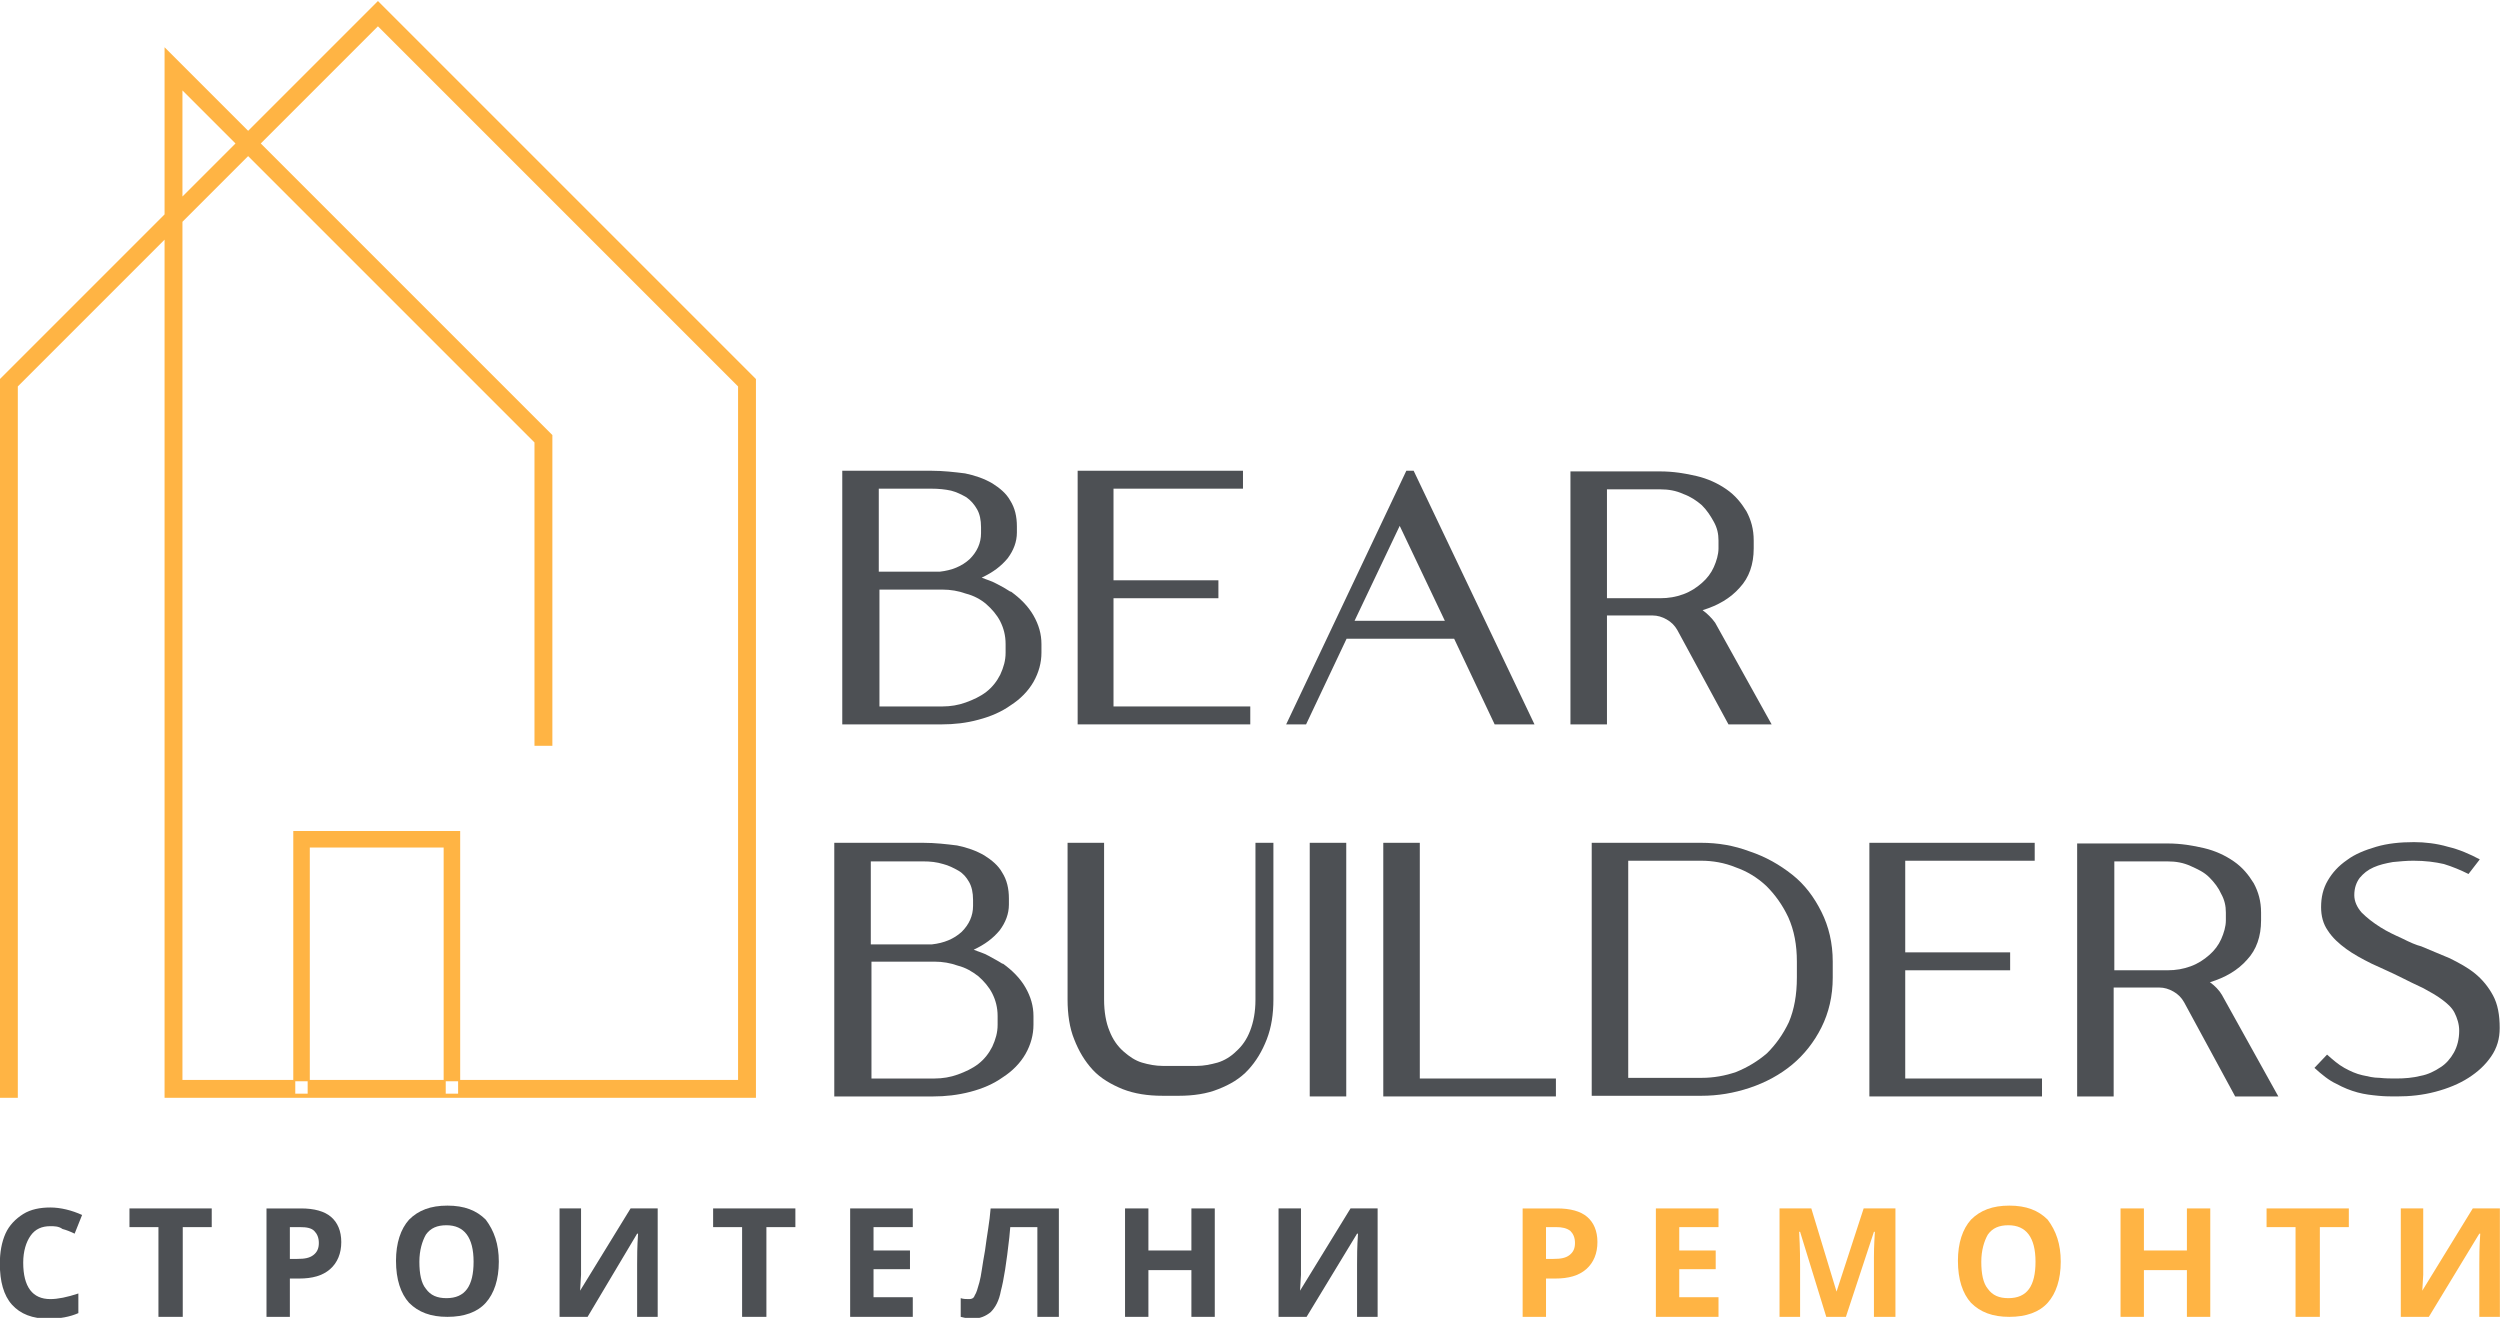 <?xml version="1.0" encoding="UTF-8"?>
<!DOCTYPE svg PUBLIC "-//W3C//DTD SVG 1.1//EN" "http://www.w3.org/Graphics/SVG/1.1/DTD/svg11.dtd">
<!-- Creator: CorelDRAW -->
<svg xmlns="http://www.w3.org/2000/svg" xml:space="preserve" width="6.226in" height="3.282in" version="1.1" style="shape-rendering:geometricPrecision; text-rendering:geometricPrecision; image-rendering:optimizeQuality; fill-rule:evenodd; clip-rule:evenodd"
viewBox="0 0 6226 3282"
 xmlns:xlink="http://www.w3.org/1999/xlink"
 xmlns:xodm="http://www.corel.com/coreldraw/odm/2003">
 <defs>
  <style type="text/css">
   <![CDATA[
    .fil0 {fill:#FFB444}
    .fil1 {fill:#4D5054;fill-rule:nonzero}
    .fil2 {fill:#FFB444;fill-rule:nonzero}
   ]]>
  </style>
 </defs>
 <g id="Layer_x0020_1">
  <g id="_2304953557792">
   <path class="fil0" d="M1331.07 1857.37l0 -755.47 -713.12 -713.12 -163.59 163.59 0 2137.04 276.03 0 0 -578.74 0 -41.16 41.16 0 374.48 0 0 0.79 0 40.37 0 578.74 692.04 0 0 -1727.04 -896.85 -896.85 -291.76 291.76 726.17 726.17 0 773.92 -44.54 0zm-595.71 835.49l30.82 0 0 30.82 -30.82 0 0 -30.82zm374.69 0l30.82 0 0 30.82 -30.82 0 0 -30.82zm-523.59 -2335.58l-132.1 -132.1 0 264.2 132.1 -132.1zm354.74 -354.74l941.4 941.39 0 1745.49 0 44.54 -44.54 0 -692.04 0 -41.15 0 -333.32 0 -41.16 0 -276.03 0 -44.54 0 0 -44.54 0 -2092.5 -365.46 365.46 0 1771.58 -44.54 0 0 -1790.03 410 -410 0 -416.27 208.13 208.14 323.25 -323.25zm-169.66 2686.88l333.32 0 0 -578.74 -333.32 0 0 578.74z"/>
   <g>
    <g>
     <g>
      <path class="fil1" d="M2504.35 1625.41l0 -21.5c0,-21.5 -4.96,-39.69 -13.23,-56.22 -8.27,-16.54 -21.5,-31.42 -34.72,-42.99 -13.23,-11.57 -31.42,-21.5 -51.26,-26.46 -18.19,-6.61 -38.03,-9.92 -57.87,-9.92l-157.09 0 0 291.02 157.09 0c19.84,0 39.69,-3.31 57.87,-9.92 18.19,-6.61 36.38,-14.88 51.26,-26.46 14.88,-11.57 26.46,-26.46 34.72,-42.99 8.27,-18.19 13.23,-34.72 13.23,-54.57zm-185.2 -408.43l-130.63 0 0 206.69 152.13 0c29.76,-3.31 54.57,-13.23 74.41,-31.42 18.19,-18.19 28.11,-39.69 28.11,-64.49l0 -14.88c0,-18.19 -3.31,-33.07 -9.92,-44.65 -6.61,-11.57 -14.88,-21.5 -26.46,-29.76 -11.57,-6.61 -24.8,-13.23 -38.03,-16.54 -14.88,-3.31 -31.42,-4.96 -49.61,-4.96zm196.77 256.3l1.65 0c23.15,16.54 42.99,36.38 56.22,59.53 13.23,23.15 19.84,46.3 19.84,71.1l0 21.5c0,24.8 -6.61,49.61 -19.84,72.76 -13.23,23.15 -33.07,42.99 -56.22,57.87 -23.15,16.54 -49.61,28.11 -81.02,36.38 -29.76,8.27 -61.18,11.57 -90.94,11.57l-248.03 0 0 -631.65 221.57 0c29.76,0 57.87,3.31 84.33,6.61 24.8,4.96 47.95,13.23 67.8,24.8 18.19,11.57 34.72,24.8 44.65,42.99 11.57,18.19 16.54,39.69 16.54,64.49l0 14.88c0,23.15 -8.27,44.65 -23.15,64.49 -16.54,19.84 -36.38,34.72 -64.49,47.95 11.57,4.96 24.8,8.27 36.38,14.88 13.23,6.61 24.8,13.23 34.72,19.84z"/>
     </g>
    </g>
   </g>
   <g>
    <g>
     <g>
      <polygon class="fil1" points="2773.07,1759.35 3113.7,1759.35 3113.7,1803.99 2683.78,1803.99 2683.78,1172.34 3095.51,1172.34 3095.51,1216.98 2773.07,1216.98 2773.07,1445.17 3034.33,1445.17 3034.33,1489.82 2773.07,1489.82 "/>
     </g>
    </g>
   </g>
   <g>
    <g>
     <g>
      <path class="fil1" d="M3598.27 1546.04l-112.44 -236.46 -112.44 236.46 224.88 0zm-95.91 -373.7l18.19 0 300.94 631.65 -99.21 0 -100.87 -213.31 -267.87 0 -100.87 213.31 -49.61 0 299.29 -631.65z"/>
     </g>
    </g>
   </g>
   <g>
    <g>
     <g>
      <path class="fil1" d="M4134.26 1218.64l-132.28 0 0 271.18 132.28 0c21.5,0 39.69,-3.31 57.87,-9.92 18.19,-6.61 33.07,-16.54 46.3,-28.11 13.23,-11.57 23.15,-24.8 29.76,-39.69 6.61,-14.88 11.57,-31.42 11.57,-46.3l0 -19.84c0,-16.54 -3.31,-31.42 -11.57,-46.3 -8.27,-14.88 -16.54,-28.11 -29.76,-41.34 -13.23,-11.57 -28.11,-21.5 -46.3,-28.11 -18.19,-8.27 -36.38,-11.57 -57.87,-11.57zm137.24 332.36l140.55 252.99 -107.48 0 -127.32 -234.8c-6.61,-11.57 -14.88,-19.84 -26.46,-26.46 -11.57,-6.61 -23.15,-9.92 -34.72,-9.92l-114.09 0 0 271.18 -90.94 0 0 -630 223.23 0c33.07,0 62.83,4.96 90.94,11.57 28.11,6.61 52.91,18.19 74.41,33.07 21.5,14.88 36.38,33.07 49.61,54.57 11.57,21.5 18.19,44.65 18.19,72.76l0 19.84c0,39.69 -11.57,72.76 -34.72,97.56 -23.15,26.46 -54.57,44.65 -92.6,56.22 11.57,8.27 23.15,19.84 31.42,31.42z"/>
     </g>
    </g>
   </g>
   <g>
    <g>
     <g>
      <path class="fil1" d="M2484.48 2551.99l0 -21.5c0,-21.5 -4.96,-39.69 -13.23,-56.22 -8.27,-16.54 -21.5,-31.42 -34.72,-42.99 -14.88,-11.57 -31.42,-21.5 -51.26,-26.46 -18.19,-6.61 -38.03,-9.92 -57.87,-9.92l-157.09 0 0 291.02 157.09 0c19.84,0 39.69,-3.31 57.87,-9.92 18.19,-6.61 36.38,-14.88 51.26,-26.46 14.88,-11.57 26.46,-26.46 34.72,-42.99 8.27,-18.19 13.23,-34.72 13.23,-54.57zm-185.2 -406.77l-130.63 0 0 206.69 152.13 0c29.76,-3.31 54.57,-13.23 74.41,-31.42 18.19,-18.19 28.11,-39.69 28.11,-64.49l0 -14.88c0,-18.19 -3.31,-33.07 -9.92,-44.65 -6.61,-11.57 -14.88,-21.5 -26.46,-28.11 -11.57,-6.61 -24.8,-13.23 -38.03,-16.54 -16.54,-4.96 -31.42,-6.61 -49.61,-6.61zm196.77 254.65l1.65 0c23.15,16.54 42.99,36.38 56.22,59.53 13.23,23.15 19.84,46.3 19.84,71.1l0 21.5c0,24.8 -6.61,49.61 -19.84,72.76 -13.23,23.15 -33.07,42.99 -56.22,57.87 -23.15,16.54 -49.61,28.11 -81.02,36.38 -31.42,8.27 -62.83,11.57 -92.6,11.57l-246.38 0 0 -631.65 221.57 0c29.76,0 57.87,3.31 84.33,6.61 24.8,4.96 47.95,13.23 67.8,24.8 18.19,11.57 34.72,24.8 44.65,42.99 11.57,18.19 16.54,39.69 16.54,64.49l0 14.88c0,23.15 -8.27,44.65 -23.15,64.49 -16.54,19.84 -36.38,34.72 -64.49,47.95 11.57,4.96 24.8,8.27 36.38,14.88 11.57,6.61 24.8,13.23 34.72,19.84z"/>
     </g>
    </g>
   </g>
   <g>
    <g>
     <g>
      <path class="fil1" d="M3128.29 2098.92l42.99 0 0 390.24c0,36.38 -4.96,69.45 -16.54,99.21 -11.57,29.76 -26.46,54.57 -46.3,76.06 -19.84,21.5 -44.65,36.38 -74.41,47.95 -28.11,11.57 -62.83,16.54 -97.56,16.54l-41.34 0c-36.38,0 -69.45,-4.96 -99.21,-16.54 -28.11,-11.57 -54.57,-26.46 -74.41,-47.95 -19.84,-21.5 -34.72,-46.3 -46.3,-76.06 -11.57,-28.11 -16.54,-62.83 -16.54,-99.21l0 -390.24 90.94 0 0 390.24c0,31.42 4.96,57.87 13.23,77.72 8.27,21.5 19.84,38.03 34.72,51.26 14.88,13.23 29.76,23.15 46.3,28.11 16.54,4.96 34.72,8.27 51.26,8.27l85.98 0c16.54,0 33.07,-3.31 51.26,-8.27 16.54,-4.96 33.07,-14.88 46.3,-28.11 14.88,-13.23 26.46,-29.76 34.72,-51.26 8.27,-21.5 13.23,-46.3 13.23,-77.72l0 -390.24 1.65 0z"/>
     </g>
    </g>
   </g>
   <g>
    <g>
     <g>
      <polygon class="fil1" points="3263.41,2098.92 3352.7,2098.92 3352.7,2730.57 3261.76,2730.57 3261.76,2098.92 "/>
     </g>
    </g>
   </g>
   <g>
    <g>
     <g>
      <polygon class="fil1" points="3534.21,2685.93 3874.84,2685.93 3874.84,2730.57 3444.92,2730.57 3444.92,2098.92 3535.87,2098.92 3535.87,2685.93 "/>
     </g>
    </g>
   </g>
   <g>
    <g>
     <g>
      <path class="fil1" d="M4236.83 2098.92c41.34,0 81.02,6.61 120.71,21.5 39.69,13.23 74.41,33.07 105.83,57.87 31.42,24.8 54.57,56.22 72.76,92.6 18.19,36.38 28.11,77.72 28.11,124.02l0 39.69c0,46.3 -9.92,87.64 -28.11,124.02 -18.19,36.38 -42.99,67.8 -72.76,92.6 -29.76,24.8 -66.14,44.65 -105.83,57.87 -39.69,13.23 -79.37,19.84 -120.71,19.84l-272.83 0 0 -630 272.83 0zm238.11 335.67l0 -39.69c0,-41.34 -6.61,-77.72 -21.5,-110.79 -14.88,-31.42 -33.07,-56.22 -54.57,-77.72 -23.15,-21.5 -47.95,-36.38 -76.06,-46.3 -28.11,-11.57 -57.87,-16.54 -85.98,-16.54l-181.89 0 0 540.71 183.54 0c28.11,0 57.87,-4.96 85.98,-14.88 28.11,-11.57 52.91,-26.46 76.06,-46.3 21.5,-21.5 39.69,-46.3 54.57,-77.72 13.23,-31.42 19.84,-67.8 19.84,-110.79z"/>
     </g>
    </g>
   </g>
   <g>
    <g>
     <g>
      <polygon class="fil1" points="4744.79,2685.93 5085.42,2685.93 5085.42,2730.57 4655.5,2730.57 4655.5,2098.92 5067.23,2098.92 5067.23,2143.57 4744.79,2143.57 4744.79,2371.76 5006.05,2371.76 5006.05,2416.4 4744.79,2416.4 "/>
     </g>
    </g>
   </g>
   <g>
    <g>
     <g>
      <path class="fil1" d="M5397.8 2145.22l-132.28 0 0 271.18 132.28 0c21.5,0 39.69,-3.31 57.87,-9.92 18.19,-6.61 33.07,-16.54 46.3,-28.11 13.23,-11.57 23.15,-24.8 29.76,-39.69 6.61,-14.88 11.57,-31.42 11.57,-46.3l0 -19.84c0,-16.54 -3.31,-31.42 -11.57,-46.3 -6.61,-14.88 -16.54,-28.11 -29.76,-41.34 -13.23,-13.23 -28.11,-19.84 -46.3,-28.11 -18.19,-8.27 -36.38,-11.57 -57.87,-11.57zm135.59 332.36l140.55 252.99 -107.48 0 -127.32 -234.8c-6.61,-11.57 -14.88,-19.84 -26.46,-26.46 -11.57,-6.61 -23.15,-9.92 -34.72,-9.92l-114.09 0 0 271.18 -90.94 0 0 -630 224.88 0c33.07,0 62.83,4.96 90.94,11.57 28.11,6.61 52.91,18.19 74.41,33.07 21.5,14.88 36.38,33.07 49.61,54.57 11.57,21.5 18.19,44.65 18.19,72.76l0 19.84c0,39.69 -11.57,72.76 -34.72,97.56 -23.15,26.46 -54.57,44.65 -92.6,56.22 11.57,8.27 23.15,19.84 29.76,31.42z"/>
     </g>
    </g>
   </g>
   <g>
    <g>
     <g>
      <path class="fil1" d="M6030.11 2356.87c23.15,9.92 47.95,19.84 71.1,29.76 23.15,11.57 44.65,23.15 62.83,38.03 18.19,14.88 33.07,33.07 44.65,54.57 11.57,21.5 16.54,47.95 16.54,81.02 0,26.46 -6.61,49.61 -21.5,71.1 -14.88,21.5 -33.07,38.03 -56.22,52.91 -23.15,14.88 -51.26,26.46 -82.68,34.72 -31.42,8.27 -62.83,11.57 -95.91,11.57 -14.88,0 -29.76,0 -46.3,-1.65 -16.54,-1.65 -33.07,-3.31 -51.26,-8.27 -18.19,-4.96 -34.72,-11.57 -52.91,-21.5 -18.19,-8.27 -36.38,-23.15 -54.57,-39.69l31.42 -33.07c14.88,13.23 28.11,24.8 42.99,33.07 14.88,8.27 29.76,14.88 44.65,18.19 14.88,3.31 28.11,6.61 42.99,6.61 14.88,1.65 28.11,1.65 41.34,1.65 21.5,0 41.34,-1.65 61.18,-6.61 18.19,-3.31 34.72,-11.57 49.61,-21.5 13.23,-8.27 24.8,-21.5 33.07,-36.38 8.27,-14.88 13.23,-33.07 13.23,-54.57 0,-16.54 -4.96,-31.42 -11.57,-44.65 -6.61,-13.23 -18.19,-23.15 -31.42,-33.07 -13.23,-9.92 -28.11,-18.19 -46.3,-28.11 -18.19,-8.27 -38.03,-18.19 -57.87,-28.11 -23.15,-11.57 -46.3,-21.5 -71.1,-33.07 -23.15,-11.57 -44.65,-23.15 -62.83,-36.38 -18.19,-13.23 -34.72,-28.11 -46.3,-46.3 -11.57,-16.54 -16.54,-36.38 -16.54,-57.87 0,-24.8 4.96,-46.3 16.54,-66.14 11.57,-19.84 26.46,-36.38 47.95,-51.26 19.84,-14.88 44.65,-24.8 72.76,-33.07 28.11,-8.27 59.53,-11.57 94.25,-11.57 26.46,0 56.22,3.31 84.33,11.57 28.11,6.61 54.57,18.19 79.37,31.42l-28.11 36.38c-19.84,-9.92 -39.69,-18.19 -61.18,-24.8 -21.5,-4.96 -46.3,-8.27 -76.06,-8.27 -16.54,0 -34.72,1.65 -51.26,3.31 -18.19,3.31 -33.07,6.61 -47.95,13.23 -14.88,6.61 -24.8,14.88 -34.72,26.46 -8.27,11.57 -13.23,24.8 -13.23,42.99 0,14.88 6.61,29.76 18.19,42.99 13.23,13.23 28.11,24.8 46.3,36.38 18.19,11.57 36.38,19.84 54.57,28.11 19.84,9.92 34.72,16.54 47.95,19.84z"/>
     </g>
    </g>
   </g>
   <g>
    <g>
     <g>
      <path class="fil1" d="M125.33 3053.69c-20.95,0 -37.24,6.98 -48.88,23.28 -11.64,16.3 -18.63,39.57 -18.63,67.51 0,60.52 23.28,90.78 67.51,90.78 18.62,0 41.9,-4.66 69.83,-13.97l0 48.89c-20.95,9.31 -46.56,13.96 -74.49,13.96 -39.57,0 -69.83,-11.64 -90.79,-34.91 -20.95,-23.28 -30.26,-58.2 -30.26,-102.43 0,-27.93 4.66,-53.54 13.97,-74.49 9.31,-20.95 25.6,-37.24 44.22,-48.89 18.63,-11.64 41.9,-16.29 67.51,-16.29 25.61,0 53.54,6.98 79.15,18.62l-18.62 46.56c-9.31,-4.66 -20.95,-9.31 -30.26,-11.64 -9.31,-6.98 -20.95,-6.98 -30.26,-6.98z"/>
     </g>
    </g>
   </g>
   <g>
    <g>
     <g>
      <polygon class="fil1" points="452.79,3279.49 394.59,3279.49 394.59,3056.02 322.43,3056.02 322.43,3009.46 527.28,3009.46 527.28,3056.02 455.12,3056.02 455.12,3279.49 "/>
     </g>
    </g>
   </g>
   <g>
    <g>
     <g>
      <path class="fil1" d="M721.89 3135.17l18.62 0c18.62,0 30.26,-2.33 39.57,-9.31 9.31,-6.98 13.97,-16.3 13.97,-30.26 0,-13.96 -4.66,-23.28 -11.64,-30.26 -6.98,-6.98 -18.62,-9.31 -34.92,-9.31l-25.61 0 0 79.15zm128.03 -41.9c0,27.93 -9.31,51.21 -27.93,67.51 -18.62,16.29 -44.23,23.28 -76.82,23.28l-23.28 0 0 95.44 -58.2 0 0 -270.02 86.13 0c32.59,0 58.19,6.98 74.49,20.95 16.3,13.97 25.61,34.92 25.61,62.85z"/>
     </g>
    </g>
   </g>
   <g>
    <g>
     <g>
      <path class="fil1" d="M1242.26 3142.15c0,44.23 -11.64,79.14 -32.59,102.42 -20.95,23.28 -53.54,34.92 -95.44,34.92 -41.9,0 -72.16,-11.64 -95.44,-34.92 -20.95,-23.28 -32.59,-58.19 -32.59,-104.75 0,-44.23 11.64,-79.15 32.59,-102.42 23.28,-23.28 53.54,-34.92 95.44,-34.92 41.9,0 72.17,11.64 95.44,34.92 20.95,27.93 32.59,60.52 32.59,104.75zm-197.86 0c0,30.26 4.65,53.54 16.29,67.5 11.64,16.3 27.94,23.28 51.21,23.28 46.56,0 67.51,-30.26 67.51,-90.78 0,-60.52 -23.28,-90.79 -67.51,-90.79 -23.28,0 -39.57,6.98 -51.21,23.28 -9.31,16.3 -16.29,39.57 -16.29,67.51z"/>
     </g>
    </g>
   </g>
   <g>
    <g>
     <g>
      <path class="fil1" d="M1395.83 3009.46l51.21 0 0 130.35 0 34.92 -2.33 39.57 0 0 125.7 -204.85 67.51 0 0 270.02 -51.21 0 0 -130.36c0,-18.62 0,-44.23 2.33,-76.81l-2.33 0 -123.37 207.17 -69.83 0 0 -270.02 2.33 0z"/>
     </g>
    </g>
   </g>
   <g>
    <g>
     <g>
      <polygon class="fil1" points="1906.32,3279.49 1848.13,3279.49 1848.13,3056.02 1775.96,3056.02 1775.96,3009.46 1980.81,3009.46 1980.81,3056.02 1908.65,3056.02 1908.65,3279.49 "/>
     </g>
    </g>
   </g>
   <g>
    <g>
     <g>
      <polygon class="fil1" points="2273.19,3279.49 2117.23,3279.49 2117.23,3009.46 2273.19,3009.46 2273.19,3056.02 2175.43,3056.02 2175.43,3114.21 2266.21,3114.21 2266.21,3160.77 2175.43,3160.77 2175.43,3230.6 2273.19,3230.6 "/>
     </g>
    </g>
   </g>
   <g>
    <g>
     <g>
      <path class="fil1" d="M2639.33 3279.49l-55.87 0 0 -223.47 -67.5 0 -2.33 25.61c-6.98,62.85 -13.97,107.08 -20.95,132.69 -4.65,25.61 -13.96,41.9 -25.61,53.54 -11.64,9.31 -25.6,16.29 -46.56,16.29 -9.31,0 -18.62,-2.33 -27.93,-4.65l0 -46.56c6.98,2.33 13.97,2.33 20.95,2.33 6.98,0 11.64,-2.33 13.97,-9.31 4.65,-6.98 6.98,-16.3 11.64,-32.59 4.66,-16.3 6.98,-41.9 13.97,-79.15 4.65,-37.24 11.64,-72.16 13.96,-104.75l169.93 0 0 270.02 2.33 0z"/>
     </g>
    </g>
   </g>
   <g>
    <g>
     <g>
      <polygon class="fil1" points="3025.27,3279.49 2967.07,3279.49 2967.07,3163.1 2860,3163.1 2860,3279.49 2801.8,3279.49 2801.8,3009.46 2860,3009.46 2860,3114.21 2967.07,3114.21 2967.07,3009.46 3025.27,3009.46 "/>
     </g>
    </g>
   </g>
   <g>
    <g>
     <g>
      <path class="fil1" d="M3188.76 3009.46l51.21 0 0 130.35 0 34.92 -2.33 39.57 0 0 125.7 -204.85 67.5 0 0 270.02 -51.21 0 0 -130.36c0,-18.62 0,-44.23 2.33,-76.81l-2.33 0 -125.7 207.17 -69.83 0 0 -270.02 4.65 0z"/>
     </g>
    </g>
   </g>
   <g>
    <g>
     <g>
      <path class="fil2" d="M3850.19 3135.17l18.62 0c18.62,0 30.26,-2.33 39.57,-9.31 9.31,-6.98 13.97,-16.3 13.97,-30.26 0,-13.96 -4.66,-23.28 -11.64,-30.26 -9.31,-6.98 -20.95,-9.31 -34.92,-9.31l-25.61 0 0 79.15zm128.03 -41.9c0,27.93 -9.31,51.21 -27.93,67.51 -18.62,16.29 -44.23,23.28 -76.81,23.28l-23.28 0 0 95.44 -58.2 0 0 -270.02 86.13 0c32.59,0 58.2,6.98 74.49,20.95 16.3,13.97 25.61,34.92 25.61,62.85z"/>
     </g>
    </g>
   </g>
   <g>
    <g>
     <g>
      <polygon class="fil2" points="4279.77,3279.49 4123.8,3279.49 4123.8,3009.46 4279.77,3009.46 4279.77,3056.02 4182,3056.02 4182,3114.21 4272.78,3114.21 4272.78,3160.77 4182,3160.77 4182,3230.6 4279.77,3230.6 "/>
     </g>
    </g>
   </g>
   <g>
    <g>
     <g>
      <path class="fil2" d="M4548.13 3279.49l-65.18 -211.83 -2.33 0c2.33,41.9 2.33,72.16 2.33,86.13l0 125.7 -51.21 0 0 -270.02 79.15 0 62.85 207.17 0 0 67.5 -207.17 79.15 0 0 270.02 -53.54 0 0 -128.03c0,-6.98 0,-13.97 0,-20.95 0,-6.98 0,-27.93 2.33,-62.85l-2.33 0 -69.83 211.83 -48.88 0z"/>
     </g>
    </g>
   </g>
   <g>
    <g>
     <g>
      <path class="fil2" d="M5132.07 3142.15c0,44.23 -11.64,79.14 -32.59,102.42 -20.95,23.28 -53.54,34.92 -95.44,34.92 -41.9,0 -72.17,-11.64 -95.44,-34.92 -20.95,-23.28 -32.59,-58.19 -32.59,-104.75 0,-44.23 11.64,-79.15 32.59,-102.42 23.28,-23.28 53.54,-34.92 95.44,-34.92 41.9,0 72.16,11.64 95.44,34.92 20.95,27.93 32.59,60.52 32.59,104.75zm-197.86 0c0,30.26 4.65,53.54 16.3,67.5 11.64,16.3 27.93,23.28 51.21,23.28 46.56,0 67.51,-30.26 67.51,-90.78 0,-60.52 -23.28,-90.79 -67.51,-90.79 -23.28,0 -39.57,6.98 -51.21,23.28 -9.31,16.3 -16.3,39.57 -16.3,67.51z"/>
     </g>
    </g>
   </g>
   <g>
    <g>
     <g>
      <polygon class="fil2" points="5504.46,3279.49 5446.26,3279.49 5446.26,3163.1 5339.19,3163.1 5339.19,3279.49 5280.99,3279.49 5280.99,3009.46 5339.19,3009.46 5339.19,3114.21 5446.26,3114.21 5446.26,3009.46 5504.46,3009.46 "/>
     </g>
    </g>
   </g>
   <g>
    <g>
     <g>
      <polygon class="fil2" points="5772.7,3279.49 5716.83,3279.49 5716.83,3056.02 5644.67,3056.02 5644.67,3009.46 5849.52,3009.46 5849.52,3056.02 5777.35,3056.02 5777.35,3279.49 "/>
     </g>
    </g>
   </g>
   <g>
    <g>
     <g>
      <path class="fil2" d="M5983.6 3009.46l51.21 0 0 130.35 0 34.92 -2.33 39.57 0 0 125.7 -204.85 67.51 0 0 270.02 -51.21 0 0 -130.36c0,-18.62 0,-44.23 2.33,-76.81l-2.33 0 -125.7 207.17 -69.83 0 0 -270.02 4.66 0z"/>
     </g>
    </g>
   </g>
  </g>
 </g>
</svg>

